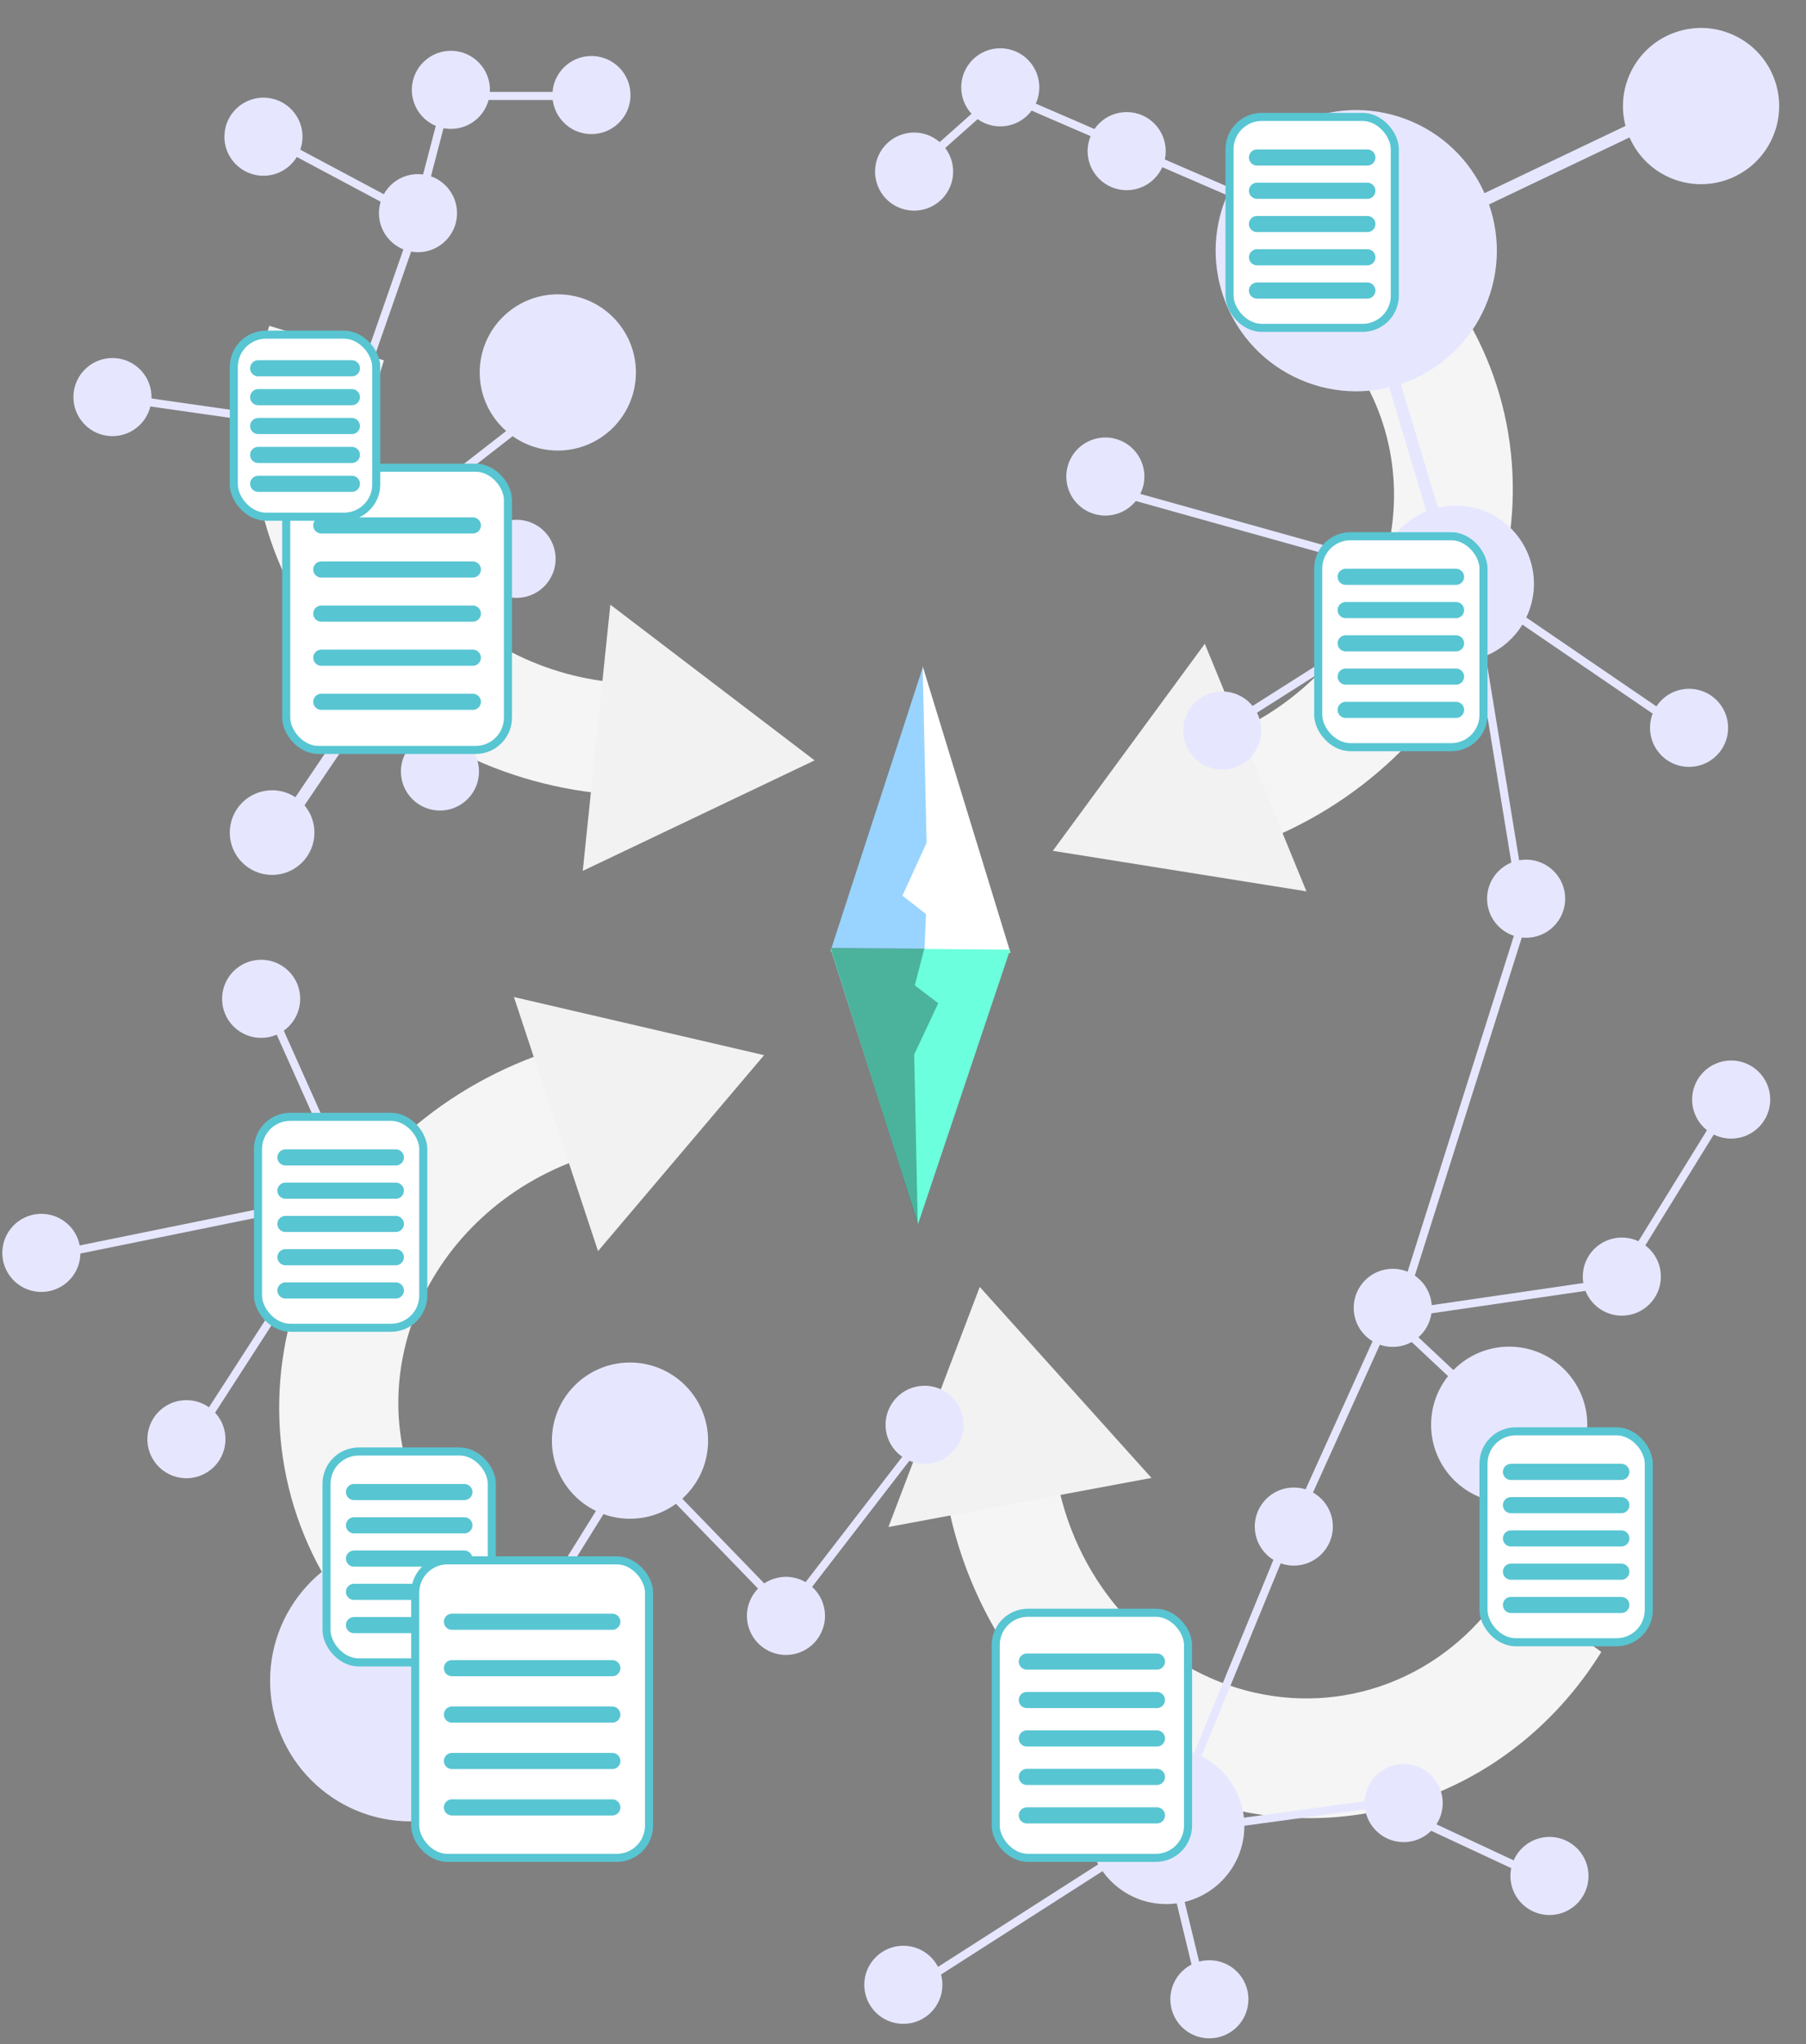 <svg xmlns="http://www.w3.org/2000/svg" width="448" height="507" viewBox="0 0 448 507" fill="none"><rect x="0" y="0" width="448" height="507" fill="#808080" stroke="none"/><path d="M147.85 196.654C133.869 195.048 120.392 190.583 108.383 183.577C96.375 176.571 86.131 167.198 78.386 156.129C70.641 145.06 65.585 132.568 63.582 119.548C61.578 106.528 62.676 93.302 66.797 80.816L95.232 89.376C92.396 97.97 91.641 107.072 93.019 116.033C94.398 124.993 97.877 133.59 103.208 141.209C108.538 148.827 115.588 155.277 123.853 160.099C132.118 164.92 141.393 167.994 151.015 169.099L147.85 196.654Z" fill="#F5F5F5"></path><path d="M202.069 188.593L144.559 216.001L151.4 149.975L202.069 188.593Z" fill="#F2F2F2"></path><path d="M315.455 207.801C328.413 202.313 340.081 194.223 349.623 184.111C359.164 173.999 366.344 162.115 370.648 149.309C374.952 136.503 376.274 123.093 374.52 110.037C372.765 96.981 367.977 84.603 360.498 73.789L335.637 90.031C340.784 97.474 344.08 105.992 345.287 114.978C346.495 123.963 345.585 133.193 342.623 142.006C339.661 150.819 334.72 158.998 328.153 165.957C321.586 172.916 313.556 178.484 304.638 182.261L315.455 207.801Z" fill="#F5F5F5"></path><path d="M261.166 211.023L324.076 221.076L298.868 159.669L261.166 211.023Z" fill="#F2F2F2"></path><path d="M235.137 372.995C238.807 391.518 247.512 408.611 260.151 422.113C272.791 435.614 288.798 444.918 306.148 448.848C323.498 452.778 341.411 451.156 357.623 444.19C373.836 437.223 387.618 425.223 397.228 409.707L373.899 392.871C367.285 403.549 357.8 411.808 346.642 416.603C335.485 421.398 323.156 422.513 311.216 419.809C299.275 417.104 288.259 410.701 279.56 401.409C270.861 392.117 264.87 380.353 262.345 367.605L235.137 372.995Z" fill="#F5F5F5"></path><path d="M243.038 319.188L220.385 378.732L285.639 366.556L243.038 319.188Z" fill="#F2F2F2"></path><path d="M135.161 261.132C121.852 265.703 109.649 272.959 99.425 282.381C89.201 291.803 81.21 303.157 76.023 315.632C70.837 328.106 68.583 341.392 69.423 354.539C70.263 367.685 74.176 380.367 80.882 391.676L106.815 377.208C102.199 369.424 99.506 360.696 98.928 351.649C98.35 342.601 99.901 333.457 103.471 324.872C107.041 316.287 112.54 308.472 119.576 301.988C126.612 295.504 135.011 290.51 144.171 287.364L135.161 261.132Z" fill="#F5F5F5"></path><path d="M189.542 261.704L127.487 247.288L148.351 310.303L189.542 261.704Z" fill="#F2F2F2"></path><circle cx="320.948" cy="378.62" r="9.187" fill="#E6E7FF" stroke="#E6E7FF"></circle><circle cx="402.315" cy="316.626" r="9.187" fill="#E6E7FF" stroke="#E6E7FF"></circle><circle cx="429.438" cy="272.713" r="9.187" fill="#E6E7FF" stroke="#E6E7FF"></circle><circle cx="194.967" cy="400.777" r="9.187" transform="rotate(77.389 194.967 400.777)" fill="#E6E7FF" stroke="#E6E7FF"></circle><circle cx="46.243" cy="356.95" r="9.187" transform="rotate(3.516 46.243 356.95)" fill="#E6E7FF" stroke="#E6E7FF"></circle><circle cx="279.484" cy="37.484" r="9.187" transform="rotate(85.065 279.484 37.484)" fill="#E6E7FF" stroke="#E6E7FF"></circle><circle cx="378.573" cy="222.9" r="9.187" transform="rotate(85.065 378.573 222.9)" fill="#E6E7FF" stroke="#E6E7FF"></circle><circle cx="65.353" cy="33.908" r="9.187" transform="rotate(136.933 65.353 33.908)" fill="#E6E7FF" stroke="#E6E7FF"></circle><circle cx="146.72" cy="23.576" r="9.187" transform="rotate(136.933 146.72 23.576)" fill="#E6E7FF" stroke="#E6E7FF"></circle><circle cx="111.848" cy="22.284" r="9.187" transform="rotate(136.933 111.848 22.284)" fill="#E6E7FF" stroke="#E6E7FF"></circle><circle cx="27.898" cy="98.485" r="9.187" transform="rotate(136.933 27.898 98.485)" fill="#E6E7FF" stroke="#E6E7FF"></circle><circle cx="64.78" cy="247.731" r="9.187" transform="rotate(174.729 64.78 247.731)" fill="#E6E7FF" stroke="#E6E7FF"></circle><circle cx="345.488" cy="324.375" r="9.187" fill="#E6E7FF" stroke="#E6E7FF"></circle><circle cx="128.142" cy="138.599" r="9.187" transform="rotate(119.403 128.142 138.599)" fill="#E6E7FF" stroke="#E6E7FF"></circle><circle cx="274.194" cy="118.194" r="9.187" transform="rotate(119.403 274.194 118.194)" fill="#E6E7FF" stroke="#E6E7FF"></circle><circle cx="303.194" cy="181.194" r="9.187" transform="rotate(119.403 303.194 181.194)" fill="#E6E7FF" stroke="#E6E7FF"></circle><path d="M234.759 47.071C232.268 51.491 226.666 53.055 222.246 50.564C217.826 48.073 216.262 42.471 218.753 38.051C221.243 33.631 226.846 32.067 231.266 34.558C235.686 37.049 237.25 42.651 234.759 47.071Z" fill="#E6E7FF" stroke="#E6E7FF"></path><circle cx="229.36" cy="353.379" r="9.187" transform="rotate(77.389 229.36 353.379)" fill="#E6E7FF" stroke="#E6E7FF"></circle><circle cx="10.262" cy="310.744" r="9.187" transform="rotate(3.516 10.262 310.744)" fill="#E6E7FF" stroke="#E6E7FF"></circle><circle cx="248.128" cy="21.66" r="9.187" transform="rotate(85.065 248.128 21.66)" fill="#E6E7FF" stroke="#E6E7FF"></circle><circle cx="418.99" cy="180.52" r="9.187" transform="rotate(85.065 418.99 180.52)" fill="#E6E7FF" stroke="#E6E7FF"></circle><circle cx="300" cy="495.866" r="9.187" transform="rotate(6.321 300 495.866)" fill="#E6E7FF" stroke="#E6E7FF"></circle><circle cx="103.685" cy="52.867" r="9.187" transform="rotate(6.321 103.685 52.867)" fill="#E6E7FF" stroke="#E6E7FF"></circle><circle cx="348.201" cy="447.201" r="9.187" transform="rotate(136.933 348.201 447.201)" fill="#E6E7FF" stroke="#E6E7FF"></circle><circle cx="384.364" cy="465.283" r="9.187" transform="rotate(136.933 384.364 465.283)" fill="#E6E7FF" stroke="#E6E7FF"></circle><circle cx="387.666" cy="365.262" r="9.187" transform="rotate(174.729 387.666 365.262)" fill="#E6E7FF" stroke="#E6E7FF"></circle><circle cx="109.135" cy="191.346" r="9.187" fill="#E6E7FF" stroke="#E6E7FF"></circle><circle cx="224.083" cy="492.275" r="9.187" fill="#E6E7FF" stroke="#E6E7FF"></circle><circle cx="101.872" cy="416.872" r="34.372" fill="#E6E7FF" stroke="#E6E7FF"></circle><circle cx="336.434" cy="62.179" r="34.372" transform="rotate(23.351 336.434 62.179)" fill="#E6E7FF" stroke="#E6E7FF"></circle><circle cx="156.277" cy="357.309" r="18.873" fill="#E6E7FF" stroke="#E6E7FF"></circle><circle cx="289.305" cy="452.883" r="18.873" fill="#E6E7FF" stroke="#E6E7FF"></circle><circle cx="374.373" cy="353.373" r="18.873" fill="#E6E7FF" stroke="#E6E7FF"></circle><circle cx="138.373" cy="92.373" r="18.873" fill="#E6E7FF" stroke="#E6E7FF"></circle><circle cx="361.135" cy="144.784" r="18.873" transform="rotate(23.351 361.135 144.784)" fill="#E6E7FF" stroke="#E6E7FF"></circle><path d="M86.533 277.734C96.957 277.734 105.406 286.183 105.406 296.607C105.406 307.03 96.957 315.48 86.533 315.48C76.11 315.48 67.66 307.03 67.66 296.607C67.66 286.183 76.11 277.734 86.533 277.734Z" fill="#E6E7FF" stroke="#E6E7FF"></path><path d="M67.5 196.5C73.023 196.5 77.5 200.977 77.5 206.5C77.5 212.023 73.023 216.5 67.5 216.5C61.977 216.5 57.5 212.023 57.5 206.5C57.5 200.977 61.977 196.5 67.5 196.5Z" fill="#E6E7FF" stroke="#E6E7FF"></path><circle cx="421.969" cy="26.309" r="18.873" transform="rotate(23.351 421.969 26.309)" fill="#E6E7FF" stroke="#E6E7FF"></circle><line x1="337.238" y1="66.281" x2="360.485" y2="143.774" stroke="#E6E7FF" stroke-width="3"></line><line x1="335.155" y1="65.358" x2="419.105" y2="25.321" stroke="#E6E7FF" stroke-width="3"></line><line x1="91.243" y1="173.84" x2="68.243" y2="207.84" stroke="#E6E7FF" stroke-width="3"></line><line x1="308.058" y1="48.918" x2="252.603" y2="24.918" stroke="#E6E7FF" stroke-width="2"></line><line x1="417.896" y1="181.194" x2="364.942" y2="145.031" stroke="#E6E7FF" stroke-width="2"></line><line x1="377.435" y1="223.151" x2="364.52" y2="144.367" stroke="#E6E7FF" stroke-width="2"></line><line x1="379.375" y1="223.291" x2="347.087" y2="325.322" stroke="#E6E7FF" stroke-width="2"></line><line x1="156.995" y1="360.488" x2="195.742" y2="400.526" stroke="#E6E7FF" stroke-width="2"></line><line x1="157.126" y1="361.712" x2="129.849" y2="405.528" stroke="#E6E7FF" stroke-width="2"></line><line x1="230.686" y1="354.045" x2="195.815" y2="399.249" stroke="#E6E7FF" stroke-width="2"></line><line x1="87.373" y1="295.858" x2="47.336" y2="357.852" stroke="#E6E7FF" stroke-width="2"></line><line x1="86.733" y1="296.295" x2="10.532" y2="311.794" stroke="#E6E7FF" stroke-width="2"></line><line x1="320.683" y1="378.853" x2="345.222" y2="324.609" stroke="#E6E7FF" stroke-width="2"></line><line x1="319.936" y1="379.645" x2="290.23" y2="451.972" stroke="#E6E7FF" stroke-width="2"></line><line x1="289.844" y1="452.434" x2="225.267" y2="493.763" stroke="#E6E7FF" stroke-width="2"></line><line x1="65.49" y1="247.12" x2="87.446" y2="296.198" stroke="#E6E7FF" stroke-width="2"></line><line x1="108.823" y1="194.861" x2="82.992" y2="108.328" stroke="#E6E7FF" stroke-width="2"></line><line x1="298.666" y1="495.74" x2="288.334" y2="453.119" stroke="#E6E7FF" stroke-width="2"></line><line x1="386.779" y1="365.788" x2="345.449" y2="327.042" stroke="#E6E7FF" stroke-width="2"></line><line x1="289.17" y1="454.476" x2="345.998" y2="446.726" stroke="#E6E7FF" stroke-width="2"></line><line x1="384.457" y1="466.705" x2="345.71" y2="448.623" stroke="#E6E7FF" stroke-width="2"></line><line x1="102.853" y1="53.388" x2="64.107" y2="32.723" stroke="#E6E7FF" stroke-width="2"></line><line x1="103.647" y1="52.253" x2="111.397" y2="22.547" stroke="#E6E7FF" stroke-width="2"></line><line x1="140.778" y1="23.8" x2="112.364" y2="23.8" stroke="#E6E7FF" stroke-width="2"></line><line x1="83.809" y1="106.449" x2="29.564" y2="98.699" stroke="#E6E7FF" stroke-width="2"></line><line x1="104.268" y1="52.835" x2="84.894" y2="108.371" stroke="#E6E7FF" stroke-width="2"></line><line x1="127.286" y1="139.856" x2="83.374" y2="108.859" stroke="#E6E7FF" stroke-width="2"></line><line x1="408.272" y1="316.97" x2="346.278" y2="326.01" stroke="#E6E7FF" stroke-width="2"></line><line x1="402.11" y1="316.746" x2="429.233" y2="272.834" stroke="#E6E7FF" stroke-width="2"></line><line x1="137.614" y1="98.789" x2="110.614" y2="119.789" stroke="#E6E7FF" stroke-width="2"></line><line x1="248.664" y1="22.747" x2="230.664" y2="38.747" stroke="#E6E7FF" stroke-width="2"></line><path d="M308 178L328.5 165" stroke="#E6E7FF" stroke-width="2"></path><path d="M361.284 145.449L273.459 120.909" stroke="#E6E7FF" stroke-width="2"></path><path d="M228.867 165.637L250.57 236.287L206.003 235.92L228.867 165.637Z" fill="#98D4FF"></path><g style="mix-blend-mode:soft-light"><path d="M229.855 209.021L228.871 165.212L250.653 236.288L229.296 236.112L229.709 226.71L223.861 222.139L229.855 209.021Z" fill="white"></path></g><path d="M227.73 303.599L250.576 235.544L206.01 235.177L227.73 303.599Z" fill="#6BFFDD"></path><path d="M226.778 261.533L227.66 303.599L206.058 235.103L229.284 235.294L226.92 244.389L232.746 248.821L226.778 261.533Z" fill="black" fill-opacity="0.3"></path><rect x="71" y="116" width="55" height="70" rx="8" fill="white" stroke="#58C5D2" stroke-width="2"></rect><line x1="79.703" y1="130.316" x2="117.297" y2="130.316" stroke="#58C5D2" stroke-width="4" stroke-linecap="round"></line><line x1="79.703" y1="141.253" x2="117.297" y2="141.253" stroke="#58C5D2" stroke-width="4" stroke-linecap="round"></line><line x1="79.703" y1="152.19" x2="117.297" y2="152.19" stroke="#58C5D2" stroke-width="4" stroke-linecap="round"></line><line x1="79.703" y1="163.127" x2="117.297" y2="163.127" stroke="#58C5D2" stroke-width="4" stroke-linecap="round"></line><line x1="79.703" y1="174.063" x2="117.297" y2="174.063" stroke="#58C5D2" stroke-width="4" stroke-linecap="round"></line><rect x="58" y="83" width="35.33" height="45.154" rx="8" fill="white" stroke="#58C5D2" stroke-width="2"></rect><line x1="64.045" y1="91.341" x2="87.285" y2="91.341" stroke="#58C5D2" stroke-width="4" stroke-linecap="round"></line><line x1="64.045" y1="98.503" x2="87.285" y2="98.503" stroke="#58C5D2" stroke-width="4" stroke-linecap="round"></line><line x1="64.045" y1="105.666" x2="87.285" y2="105.666" stroke="#58C5D2" stroke-width="4" stroke-linecap="round"></line><line x1="64.045" y1="112.829" x2="87.285" y2="112.829" stroke="#58C5D2" stroke-width="4" stroke-linecap="round"></line><line x1="64.045" y1="119.991" x2="87.285" y2="119.991" stroke="#58C5D2" stroke-width="4" stroke-linecap="round"></line><rect x="64" y="277" width="41" height="52.316" rx="8" fill="white" stroke="#58C5D2" stroke-width="2"></rect><line x1="70.811" y1="287.063" x2="98.189" y2="287.063" stroke="#58C5D2" stroke-width="4" stroke-linecap="round"></line><line x1="70.811" y1="295.314" x2="98.189" y2="295.314" stroke="#58C5D2" stroke-width="4" stroke-linecap="round"></line><line x1="70.811" y1="303.564" x2="98.189" y2="303.564" stroke="#58C5D2" stroke-width="4" stroke-linecap="round"></line><line x1="70.811" y1="311.815" x2="98.189" y2="311.815" stroke="#58C5D2" stroke-width="4" stroke-linecap="round"></line><line x1="70.811" y1="320.065" x2="98.189" y2="320.065" stroke="#58C5D2" stroke-width="4" stroke-linecap="round"></line><rect x="305" y="29" width="41" height="52.316" rx="8" fill="white" stroke="#58C5D2" stroke-width="2"></rect><line x1="311.811" y1="39.063" x2="339.189" y2="39.063" stroke="#58C5D2" stroke-width="4" stroke-linecap="round"></line><line x1="311.811" y1="47.314" x2="339.189" y2="47.314" stroke="#58C5D2" stroke-width="4" stroke-linecap="round"></line><line x1="311.811" y1="55.564" x2="339.189" y2="55.564" stroke="#58C5D2" stroke-width="4" stroke-linecap="round"></line><line x1="311.811" y1="63.815" x2="339.189" y2="63.815" stroke="#58C5D2" stroke-width="4" stroke-linecap="round"></line><line x1="311.811" y1="72.065" x2="339.189" y2="72.065" stroke="#58C5D2" stroke-width="4" stroke-linecap="round"></line><rect x="327" y="133" width="41" height="52.316" rx="8" fill="white" stroke="#58C5D2" stroke-width="2"></rect><line x1="333.811" y1="143.063" x2="361.189" y2="143.063" stroke="#58C5D2" stroke-width="4" stroke-linecap="round"></line><line x1="333.811" y1="151.314" x2="361.189" y2="151.314" stroke="#58C5D2" stroke-width="4" stroke-linecap="round"></line><line x1="333.811" y1="159.564" x2="361.189" y2="159.564" stroke="#58C5D2" stroke-width="4" stroke-linecap="round"></line><line x1="333.811" y1="167.815" x2="361.189" y2="167.815" stroke="#58C5D2" stroke-width="4" stroke-linecap="round"></line><line x1="333.811" y1="176.065" x2="361.189" y2="176.065" stroke="#58C5D2" stroke-width="4" stroke-linecap="round"></line><rect x="81" y="360" width="41" height="52.316" rx="8" fill="white" stroke="#58C5D2" stroke-width="2"></rect><line x1="87.811" y1="370.063" x2="115.189" y2="370.063" stroke="#58C5D2" stroke-width="4" stroke-linecap="round"></line><line x1="87.811" y1="378.314" x2="115.189" y2="378.314" stroke="#58C5D2" stroke-width="4" stroke-linecap="round"></line><line x1="87.811" y1="386.564" x2="115.189" y2="386.564" stroke="#58C5D2" stroke-width="4" stroke-linecap="round"></line><line x1="87.811" y1="394.815" x2="115.189" y2="394.815" stroke="#58C5D2" stroke-width="4" stroke-linecap="round"></line><line x1="87.811" y1="403.065" x2="115.189" y2="403.065" stroke="#58C5D2" stroke-width="4" stroke-linecap="round"></line><rect x="103" y="387" width="58" height="73.79" rx="8" fill="white" stroke="#58C5D2" stroke-width="2"></rect><line x1="112.108" y1="402.228" x2="151.892" y2="402.228" stroke="#58C5D2" stroke-width="4" stroke-linecap="round"></line><line x1="112.108" y1="413.74" x2="151.892" y2="413.74" stroke="#58C5D2" stroke-width="4" stroke-linecap="round"></line><line x1="112.108" y1="425.252" x2="151.892" y2="425.252" stroke="#58C5D2" stroke-width="4" stroke-linecap="round"></line><line x1="112.108" y1="436.765" x2="151.892" y2="436.765" stroke="#58C5D2" stroke-width="4" stroke-linecap="round"></line><line x1="112.108" y1="448.277" x2="151.892" y2="448.277" stroke="#58C5D2" stroke-width="4" stroke-linecap="round"></line><rect x="368" y="355" width="41" height="52.316" rx="8" fill="white" stroke="#58C5D2" stroke-width="2"></rect><line x1="374.811" y1="365.063" x2="402.189" y2="365.063" stroke="#58C5D2" stroke-width="4" stroke-linecap="round"></line><line x1="374.811" y1="373.314" x2="402.189" y2="373.314" stroke="#58C5D2" stroke-width="4" stroke-linecap="round"></line><line x1="374.811" y1="381.564" x2="402.189" y2="381.564" stroke="#58C5D2" stroke-width="4" stroke-linecap="round"></line><line x1="374.811" y1="389.815" x2="402.189" y2="389.815" stroke="#58C5D2" stroke-width="4" stroke-linecap="round"></line><line x1="374.811" y1="398.065" x2="402.189" y2="398.065" stroke="#58C5D2" stroke-width="4" stroke-linecap="round"></line><rect x="247" y="400" width="47.708" height="60.789" rx="8" fill="white" stroke="#58C5D2" stroke-width="2"></rect><line x1="254.717" y1="412.101" x2="286.991" y2="412.101" stroke="#58C5D2" stroke-width="4" stroke-linecap="round"></line><line x1="254.717" y1="421.639" x2="286.991" y2="421.639" stroke="#58C5D2" stroke-width="4" stroke-linecap="round"></line><line x1="254.717" y1="431.177" x2="286.991" y2="431.177" stroke="#58C5D2" stroke-width="4" stroke-linecap="round"></line><line x1="254.717" y1="440.714" x2="286.991" y2="440.714" stroke="#58C5D2" stroke-width="4" stroke-linecap="round"></line><line x1="254.717" y1="450.252" x2="286.991" y2="450.252" stroke="#58C5D2" stroke-width="4" stroke-linecap="round"></line></svg>